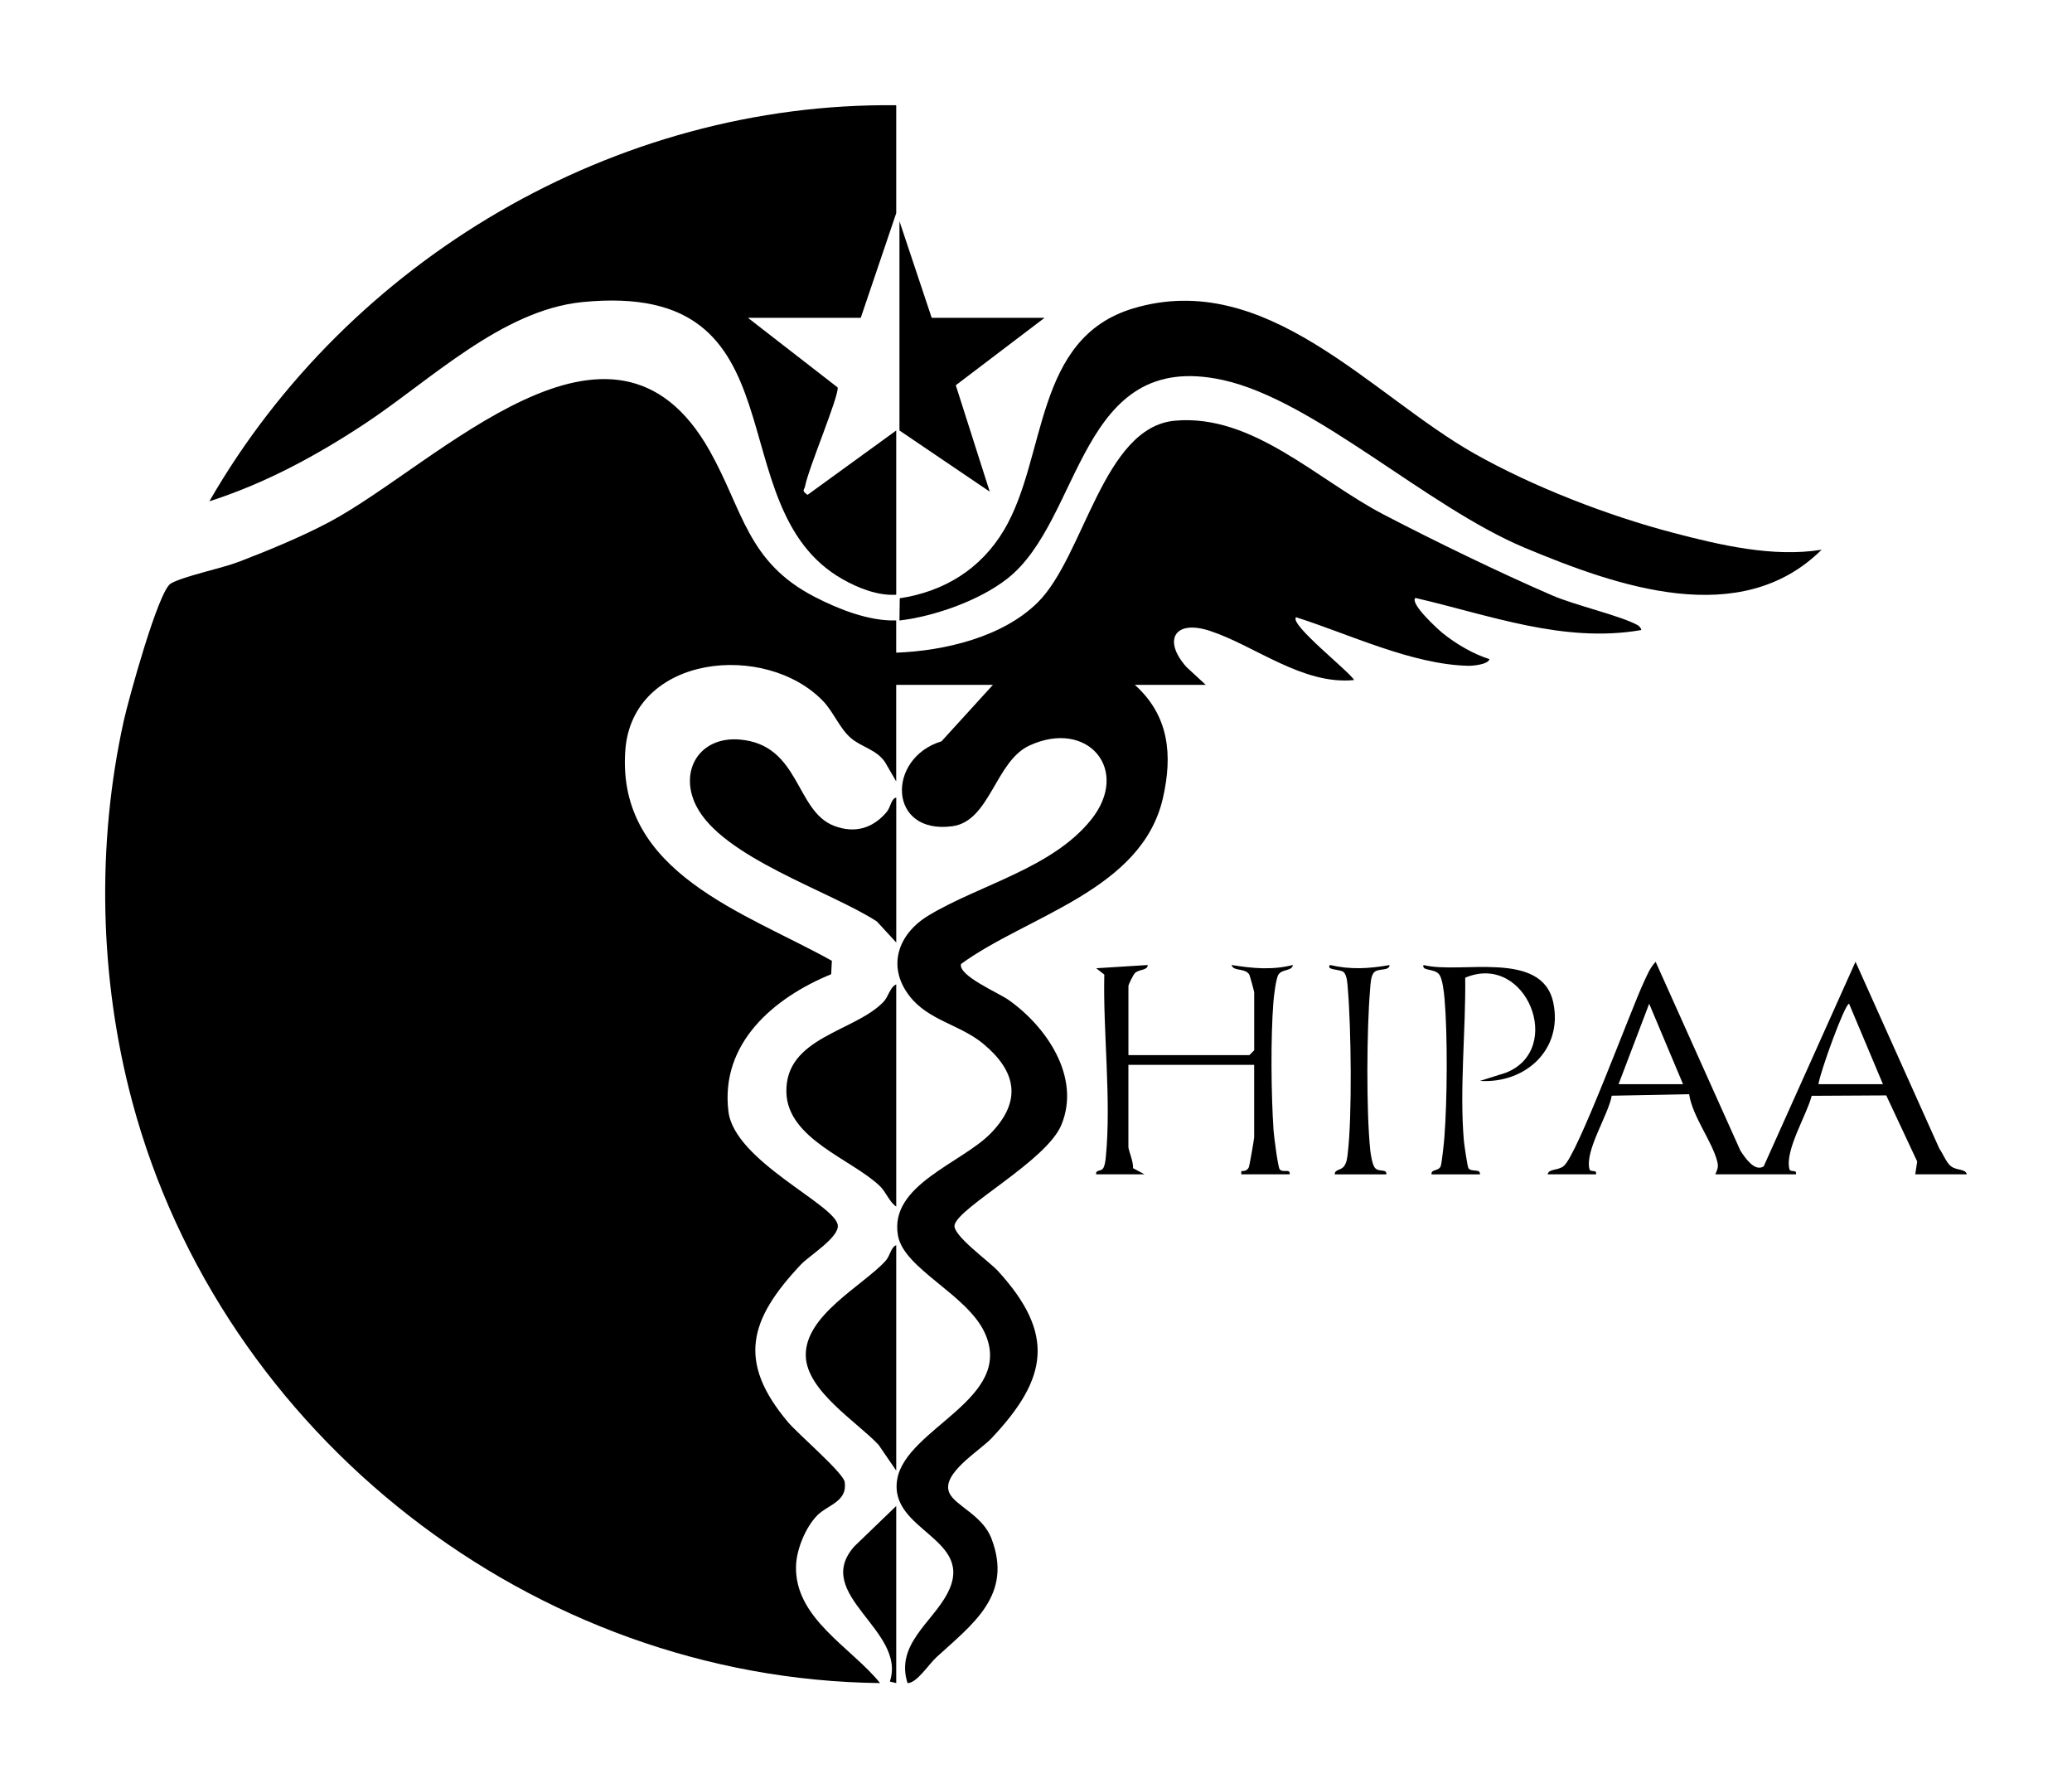 <svg width="197" height="170" viewBox="0 0 197 170" fill="none" xmlns="http://www.w3.org/2000/svg">
<path d="M85.211 74.29L84.145 72.448C83.338 71.258 81.913 71.022 80.909 70.169C79.849 69.268 79.241 67.68 78.28 66.671C72.835 60.968 60.087 62.185 59.449 71.371C58.635 83.008 70.873 86.745 79.091 91.335L79.026 92.611C73.581 94.837 68.45 99.182 69.26 105.676C69.847 110.38 79.367 114.482 79.653 116.454C79.821 117.613 76.959 119.354 76.158 120.201C71.232 125.419 70.053 129.424 74.936 135.21C75.863 136.307 80.187 140.008 80.313 140.885C80.586 142.765 78.688 143.047 77.687 144.071C76.594 145.193 75.743 147.257 75.685 148.824C75.507 153.84 80.939 156.597 83.675 159.997C50.663 159.626 21.071 136.467 12.571 104.723C9.445 93.04 9.156 80.276 11.779 68.468C12.209 66.539 15.052 56.151 16.238 55.47C17.475 54.762 21.071 54.038 22.742 53.394C25.546 52.315 28.607 51.055 31.258 49.654C41.582 44.184 58.23 26.406 67.479 42.859C70.673 48.538 71.029 53.431 77.478 56.752C79.738 57.914 82.631 59.064 85.208 58.981V62.044C89.78 61.875 95.323 60.578 98.665 57.267C103.108 52.858 104.856 40.608 111.713 39.992C119.111 39.327 125.219 45.621 131.597 48.936C136.48 51.475 142.505 54.403 147.542 56.586C149.759 57.549 154.089 58.527 155.723 59.438C155.87 59.521 156.116 59.833 156.027 59.898C148.656 61.17 141.605 58.466 134.567 56.841C134.033 57.374 136.68 59.797 137.177 60.198C138.424 61.204 140.079 62.182 141.615 62.657C141.486 63.175 140.018 63.298 139.625 63.292C134.26 63.182 128.275 60.278 123.226 58.677C122.541 59.331 128.357 63.881 128.741 64.647C123.855 65.138 119.295 61.367 115.03 59.971C111.615 58.855 110.561 60.91 112.809 63.412L114.64 65.104H107.896C111.157 68.029 111.507 71.77 110.564 75.879C108.559 84.63 97.71 87.028 91.371 91.639C91.085 92.743 94.884 94.356 95.858 95.033C99.466 97.551 102.81 102.389 100.906 106.949C99.478 110.364 91.221 114.697 90.76 116.438C90.508 117.392 94.043 119.909 94.872 120.811C100.372 126.821 99.626 131.064 94.258 136.737C93.131 137.929 89.427 140.116 90.266 141.928C90.828 143.148 93.395 144.022 94.252 146.227C96.358 151.648 92.431 154.419 89.034 157.541C88.288 158.225 87.167 160.006 86.286 160C85.122 156.357 88.589 154.266 90.054 151.519C92.888 146.196 84.434 145.592 85.309 140.609C86.166 135.731 96.549 132.962 93.61 126.664C91.912 123.028 85.966 120.627 85.383 117.484C84.48 112.621 91.472 110.594 94.267 107.666C97.181 104.612 96.613 101.828 93.493 99.231C91.264 97.379 88.251 97.026 86.439 94.641C84.302 91.832 85.404 88.757 88.303 87.015C93.149 84.102 100.022 82.545 103.732 77.933C107.537 73.205 103.437 68.317 97.882 70.869C94.626 72.365 94.135 78.062 90.548 78.543C84.409 79.371 84.274 72.061 89.513 70.473L94.405 65.104H85.208V74.287L85.211 74.29Z" fill="black"/>
<path d="M85.211 20.261L81.839 30.211H71.109L79.64 36.831C79.794 37.609 76.849 44.554 76.548 46.21C76.477 46.606 76.155 46.609 76.781 47.041L85.211 40.924V56.537C83.463 56.645 81.606 55.912 80.101 55.056C67.992 48.185 76.8 26.577 55.355 28.718C47.712 29.481 40.864 36.193 34.722 40.256C30.112 43.303 25.199 45.962 19.907 47.654C33.112 24.698 58.481 9.701 85.211 10.005V20.261Z" fill="black"/>
<path d="M173.199 52.254C165.47 59.913 153.696 55.715 145.005 52.088C135.608 48.166 124.986 38.026 116.24 36.119C102.522 33.127 102.958 49.368 95.781 55.001C93.131 57.083 88.865 58.589 85.518 58.987L85.546 56.874C89.79 56.231 93.26 54.081 95.456 50.392C99.577 43.472 98.241 32.152 107.761 29.312C120.431 25.532 130.335 37.554 140.187 43.123C145.751 46.265 152.839 49.01 159.027 50.635C163.501 51.809 168.587 53.014 173.196 52.257L173.199 52.254Z" fill="black"/>
<path d="M85.211 89.594L83.374 87.601C78.986 84.734 68.646 81.508 66.189 76.596C64.519 73.257 66.527 69.976 70.341 70.304C76.078 70.795 75.608 77.099 79.299 78.507C81.243 79.249 82.966 78.767 84.296 77.197C84.707 76.713 84.698 75.94 85.214 75.817V89.594H85.211Z" fill="black"/>
<path d="M147.142 111.634C147.277 111.079 148.094 111.3 148.662 110.855C149.977 109.819 155.01 96.11 156.288 93.368C156.601 92.697 156.889 91.976 157.415 91.434L165.479 109.398C165.906 110.03 166.812 111.431 167.687 110.879L176.417 91.427L184.387 109.19C184.728 109.662 185.044 110.512 185.48 110.855C186.045 111.303 186.865 111.079 187 111.634H182.096L182.28 110.413L179.338 104.131L172.25 104.171C171.784 105.992 169.683 109.352 170.131 111.131C170.22 111.49 170.878 111.128 170.752 111.634H163.087C163.286 111.162 163.409 110.953 163.271 110.413C162.798 108.518 160.903 106.121 160.599 104.017L153.241 104.161C152.913 106.007 150.686 109.362 151.119 111.131C151.208 111.49 151.872 111.128 151.743 111.634H147.142ZM160.019 103.064L156.8 95.417L153.889 103.064H160.022H160.019ZM179.025 103.064L175.806 95.417C175.395 95.423 173.009 102.033 172.895 103.064H179.028H179.025Z" fill="black"/>
<path d="M85.211 114.697C84.551 114.265 84.253 113.323 83.645 112.741C80.995 110.205 74.874 108.285 74.767 103.836C74.644 98.593 81.225 98.103 83.983 95.257C84.48 94.745 84.615 93.838 85.211 93.577V114.7V114.697Z" fill="black"/>
<path d="M88.583 30.211H99.316L90.874 36.622L94.101 46.738L85.518 40.924V21.027L88.583 30.211Z" fill="black"/>
<path d="M85.211 139.797L83.528 137.344C81.455 135.148 76.72 132.236 76.612 128.918C76.486 125.076 81.956 122.261 84.154 119.912C84.661 119.373 84.664 118.6 85.211 118.367V139.797Z" fill="black"/>
<path d="M104.22 111.634C104.146 111.137 104.73 111.438 104.938 110.962C105.074 110.653 105.107 110.291 105.141 109.953C105.669 104.545 104.868 98.118 104.994 92.645L104.223 92.044L109.124 91.737C109.106 92.274 108.301 92.117 107.905 92.504C107.755 92.651 107.288 93.592 107.288 93.724V100.304H118.785L119.246 99.844V94.334C119.246 94.248 118.834 92.746 118.782 92.654C118.395 91.983 117.247 92.375 117.099 91.734C119.08 92.056 120.947 92.237 122.922 91.734C122.857 92.332 121.893 92.096 121.546 92.654C121.316 93.022 121.116 94.684 121.073 95.242C120.803 98.658 120.855 104.051 121.089 107.494C121.125 108.052 121.506 110.941 121.663 111.146C121.967 111.545 122.698 111.036 122.618 111.631H118.018V111.327C118.325 111.339 118.601 111.266 118.736 110.959C118.801 110.815 119.243 108.273 119.243 108.111V101.224H107.285V109.031C107.285 109.349 107.791 110.481 107.721 111.045L108.817 111.634H104.217H104.22Z" fill="black"/>
<path d="M136.105 111.634C136.05 111.106 136.799 111.379 136.987 110.83C137.088 110.533 137.291 108.62 137.328 108.111C137.601 104.566 137.644 98.458 137.343 94.941C137.294 94.359 137.156 93.102 136.861 92.669C136.422 92.022 135.141 92.344 135.344 91.734C138.796 92.642 146.626 90.229 147.686 95.328C148.61 99.783 145.02 103.024 140.709 102.754L143.153 101.984C148.807 99.792 145.125 90.483 139.308 92.942C139.37 97.916 138.759 103.502 139.179 108.417C139.213 108.825 139.526 110.922 139.612 111.048C139.901 111.462 140.77 111.054 140.709 111.637H136.108L136.105 111.634Z" fill="black"/>
<path d="M126.908 111.634C126.883 111.152 127.501 111.281 127.805 110.846C128.053 110.487 128.09 110.07 128.139 109.65C128.569 106.087 128.462 97.698 128.149 94.022C128.109 93.558 128.09 92.743 127.759 92.421C127.427 92.099 126.039 92.252 126.453 91.734C128.403 92.194 130.172 92.084 132.119 91.74C132.076 92.341 131.075 92.016 130.658 92.421C130.326 92.743 130.307 93.558 130.268 94.022C129.942 97.824 129.893 105.587 130.28 109.34C130.323 109.766 130.483 110.757 130.734 111.03C131.124 111.459 131.858 111.073 131.812 111.637H126.908V111.634Z" fill="black"/>
<path d="M85.211 160L84.603 159.853C86.24 154.974 77.147 151.586 81.234 146.996L85.211 143.163V160Z" fill="black"/>
</svg>
